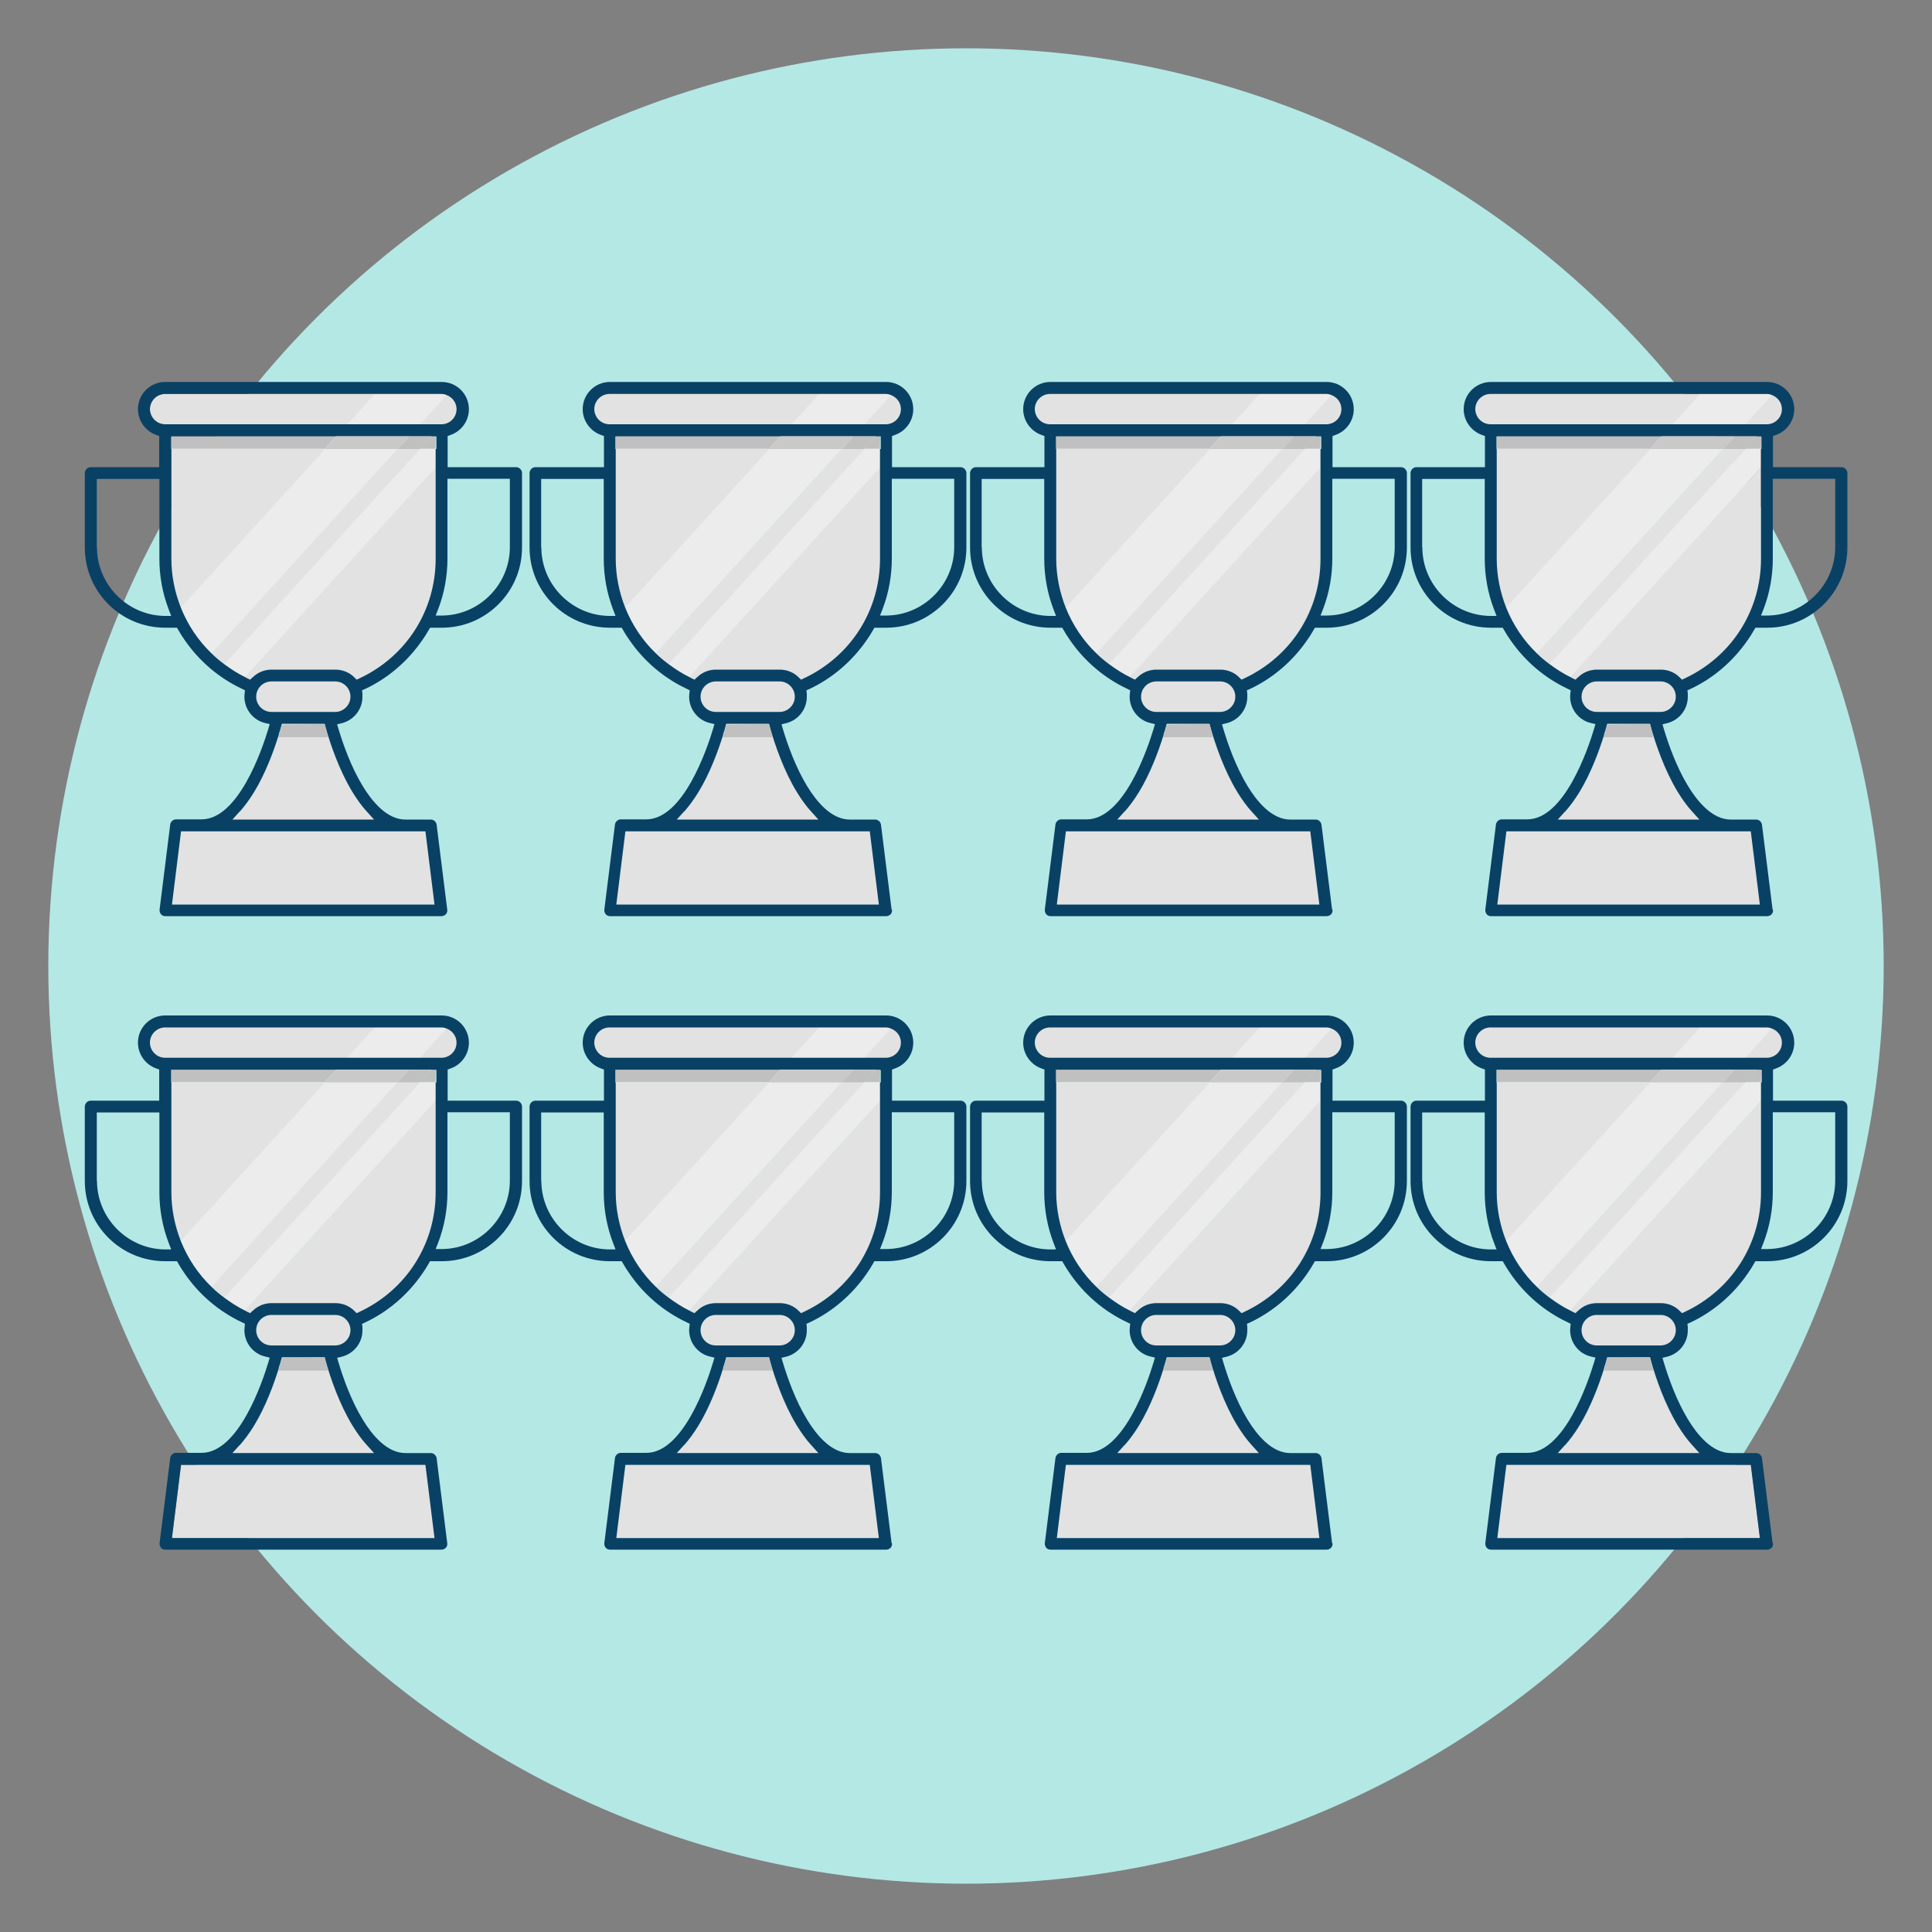<?xml version="1.0" encoding="UTF-8"?>
<svg preserveAspectRatio="xMidYMid slice" xmlns="http://www.w3.org/2000/svg" id="a" width="64px" height="64px" viewBox="0 0 100 100">
  <rect x="0" y="0" width="100" height="100" fill="#808080" stroke="none"/>
  <circle cx="50" cy="50" r="47.5" fill="#b3e8e5"></circle>
  <g>
    <g>
      <g>
        <path d="M23.49,21.98l.49-.69-.32-.9H8.55c-.44,0-.79,.36-.79,.79s.36,.79,.79,.79h14.94Z" fill="#e2e2e2"></path>
        <path d="M16.8,37.47h-2.21l-.05,.18c-.03,.11-.07,.23-.1,.35l.15-.49,2.21-.03Z" fill="#e2e2e2"></path>
        <path d="M17.35,36.86c.44,0,.79-.36,.79-.79s-.36-.79-.79-.79h-3.3c-.44,0-.79,.36-.79,.79s.36,.79,.79,.79h3.3Z" fill="#e2e2e2"></path>
        <path d="M8.86,23.24v5.68c0,.89,.18,1.74,.49,2.53l7.47-8.21h-7.96Z" fill="#e2e2e2"></path>
        <path d="M17.35,34.66c.37,0,.72,.14,.98,.4l.12,.12,.15-.07c2.43-1.14,3.94-3.51,3.94-6.19v-4.71l-9.86,10.84s.07,.04,.11,.06l.15,.07,.12-.12c.26-.26,.61-.4,.98-.4h3.3Z" fill="#e2e2e2"></path>
        <polygon points="9.37 43.04 8.9 46.83 22.5 46.83 22.03 43.04 9.37 43.04" fill="#e2e2e2"></polygon>
        <path d="M18.99,42.02c-.26-.28-.51-.62-.75-1.02-.68-1.12-1.13-2.44-1.39-3.35l-.05-.18,.17,.68h-2.59l.04-.12c-.27,.88-.69,2-1.28,2.97-.24,.39-.49,.73-.74,1.01l-.37,.41h7.33l-.37-.41Z" fill="#e2e2e2"></path>
        <path d="M20.58,23.24l-9.63,10.59c.2,.2,.42,.38,.65,.55l10.13-11.14h-1.15Z" fill="#e2e2e2"></path>
        <path d="M21.73,21.98l1.39-1.53c-.09-.03-.18-.06-.28-.06h-3.44l-1.44,1.59h3.77Z" fill="#e2e2e2"></path>
        <path d="M21.73,21.98l1.39-1.53c-.09-.03-.18-.06-.28-.06h-3.44l-1.44,1.59h3.77Z" fill="#fff" opacity=".33"></path>
        <path d="M16.82,23.24l-7.47,8.21c.36,.9,.9,1.71,1.6,2.38l9.63-10.59h-3.77Z" fill="#e2e2e2"></path>
        <path d="M16.82,23.24l-7.47,8.21c.36,.9,.9,1.71,1.6,2.38l9.63-10.59h-3.77Z" fill="#fff" opacity=".33"></path>
        <path d="M22.54,23.24h-.81l-10.13,11.14c.34,.25,.69,.48,1.08,.67l9.86-10.84v-.97Z" fill="#e2e2e2"></path>
        <path d="M22.54,23.24h-.81l-10.13,11.14c.34,.25,.69,.48,1.08,.67l9.86-10.84v-.97Z" fill="#fff" opacity=".33"></path>
        <path d="M23.15,47.09l-.55-4.4c-.02-.15-.15-.27-.3-.27h-1.32c-.96,0-1.73-.95-2.21-1.74-.6-.99-1.01-2.15-1.25-2.95l-.07-.24,.25-.06c.62-.16,1.06-.72,1.06-1.36,0-.06,0-.11,0-.17l-.02-.17,.16-.07c1.19-.56,2.21-1.44,2.96-2.53,.12-.17,.23-.34,.33-.52l.07-.12h.61c2.29,0,4.15-1.86,4.15-4.15v-3.85c0-.17-.14-.31-.31-.31h-3.54v-1.61l.16-.06c.56-.2,.94-.73,.94-1.33,0-.78-.63-1.41-1.41-1.41H8.55c-.78,0-1.41,.63-1.41,1.41,0,.59,.38,1.13,.94,1.33l.16,.06v1.61h-3.54c-.17,0-.31,.14-.31,.31v3.85c0,2.29,1.86,4.15,4.16,4.15h.61l.07,.12c.1,.18,.21,.35,.33,.52,.75,1.09,1.77,1.96,2.96,2.52l.16,.08-.02,.17c0,.05-.01,.11-.01,.16,0,.64,.44,1.21,1.06,1.36l.25,.06-.07,.24c-.33,1.1-1.56,4.69-3.46,4.69h-1.32c-.15,0-.28,.12-.3,.27l-.55,4.4c-.01,.09,.02,.17,.07,.24,.06,.07,.14,.1,.23,.1h14.29c.09,0,.17-.04,.23-.1,.06-.07,.08-.15,.07-.24Zm3.24-22.31v3.54c0,1.92-1.56,3.51-3.48,3.54h-.36s.13-.33,.13-.33c.32-.84,.48-1.72,.48-2.62v-4.13h3.24Zm-18.63-3.6c0-.44,.36-.79,.79-.79h14.29c.1,0,.19,.02,.28,.06,.29,.11,.5,.38,.51,.7,0,.01,0,.02,0,.03,0,.42-.33,.76-.75,.78-.02,0-.03,0-.04,0H8.55c-.44,0-.79-.36-.79-.79Zm-2.75,7.15v-3.54h3.24v4.13c0,.9,.16,1.78,.48,2.62l.13,.34h-.36c-1.92-.04-3.48-1.63-3.48-3.55Zm8.06,6.73l-.12,.12-.15-.07s-.07-.04-.11-.06c-.39-.19-.74-.42-1.08-.67-.23-.17-.45-.35-.65-.55-.7-.67-1.24-1.48-1.6-2.38-.31-.79-.49-1.64-.49-2.53v-5.68h0v-.65h13.72v.65h-.04v5.68c0,2.67-1.51,5.05-3.94,6.19l-.15,.07-.12-.12c-.26-.26-.61-.4-.98-.4h-3.3c-.37,0-.72,.14-.98,.4Zm.19,1c0-.44,.36-.79,.79-.79h3.3c.44,0,.79,.36,.79,.79s-.36,.79-.79,.79h-3.3c-.44,0-.79-.36-.79-.79Zm-.85,5.95c.25-.28,.5-.62,.74-1.01,.59-.97,1.01-2.1,1.28-2.97v-.04c.05-.12,.08-.24,.11-.35l.05-.18h2.21l.05,.18c.26,.91,.71,2.23,1.39,3.35,.24,.39,.49,.74,.75,1.02l.37,.41h-7.33l.37-.41Zm-3.51,4.81l.47-3.79h12.65l.47,3.79H8.9Z" fill="#094165"></path>
        <rect x="8.86" y="22.59" width="13.7" height=".65" fill="#e2e2e2"></rect>
        <polygon points="17.41 22.57 8.86 22.57 8.86 23.22 16.82 23.22 17.41 22.57" opacity=".15"></polygon>
        <polygon points="22.56 22.57 22.34 22.57 21.73 23.22 22.54 23.22 22.56 22.57" opacity=".15"></polygon>
        <polygon points="21.73 23.24 22.32 22.59 21.17 22.59 20.58 23.24 21.73 23.24" fill="#e2e2e2"></polygon>
        <polygon points="21.73 23.24 22.32 22.59 21.17 22.59 20.58 23.24 21.73 23.24" opacity=".15"></polygon>
        <polygon points="20.58 23.24 21.17 22.59 17.41 22.59 16.82 23.24 20.58 23.24" fill="#e2e2e2"></polygon>
        <polygon points="20.58 23.24 21.17 22.59 17.41 22.59 16.82 23.24 20.58 23.24" fill="#fff" opacity=".33"></polygon>
        <polygon points="20.58 23.24 21.17 22.59 17.41 22.59 16.82 23.24 20.58 23.24" opacity=".15"></polygon>
        <rect x="8.85" y="22.59" width="0" height=".65" fill="#094165"></rect>
        <rect x="8.85" y="22.59" width="0" height=".65" opacity=".15"></rect>
        <path d="M16.98,38.16l-.17-.68-2.21,.03-.15,.49s0,.02-.01,.04l-.04,.12h2.59Z" fill="#e2e2e2"></path>
        <path d="M16.98,38.16l-.17-.68-2.21,.03-.15,.49s0,.02-.01,.04l-.04,.12h2.59Z" opacity=".15"></path>
        <path d="M14.43,38.03s0-.02,.01-.04v.04Z" fill="#094165"></path>
        <path d="M14.43,38.03s0-.02,.01-.04v.04Z" opacity=".15"></path>
      </g>
      <g>
        <path d="M23.49,54.76l.49-.69-.32-.9H8.55c-.44,0-.79,.36-.79,.79s.36,.79,.79,.79h14.94Z" fill="#e2e2e2"></path>
        <path d="M16.8,70.26h-2.21l-.05,.18c-.03,.11-.07,.23-.1,.35l.15-.49,2.21-.03Z" fill="#e2e2e2"></path>
        <path d="M17.35,69.65c.44,0,.79-.36,.79-.79s-.36-.79-.79-.79h-3.3c-.44,0-.79,.36-.79,.79s.36,.79,.79,.79h3.3Z" fill="#e2e2e2"></path>
        <path d="M8.86,56.02v5.68c0,.89,.18,1.74,.49,2.53l7.47-8.21h-7.96Z" fill="#e2e2e2"></path>
        <path d="M17.35,67.45c.37,0,.72,.14,.98,.4l.12,.12,.15-.07c2.43-1.14,3.94-3.51,3.94-6.19v-4.71l-9.86,10.84s.07,.04,.11,.06l.15,.07,.12-.12c.26-.26,.61-.4,.98-.4h3.3Z" fill="#e2e2e2"></path>
        <polygon points="9.37 75.82 8.9 79.61 22.5 79.61 22.03 75.82 9.37 75.82" fill="#e2e2e2"></polygon>
        <path d="M18.99,74.8c-.26-.28-.51-.62-.75-1.02-.68-1.12-1.13-2.44-1.39-3.35l-.05-.18,.17,.68h-2.59l.04-.12c-.27,.88-.69,2-1.28,2.97-.24,.39-.49,.73-.74,1.01l-.37,.41h7.33l-.37-.41Z" fill="#e2e2e2"></path>
        <path d="M20.58,56.02l-9.63,10.59c.2,.2,.42,.38,.65,.55l10.13-11.14h-1.15Z" fill="#e2e2e2"></path>
        <path d="M21.73,54.76l1.39-1.53c-.09-.03-.18-.06-.28-.06h-3.44l-1.44,1.59h3.77Z" fill="#e2e2e2"></path>
        <path d="M21.73,54.76l1.39-1.53c-.09-.03-.18-.06-.28-.06h-3.44l-1.44,1.59h3.77Z" fill="#fff" opacity=".33"></path>
        <path d="M16.82,56.02l-7.47,8.21c.36,.9,.9,1.71,1.6,2.38l9.63-10.59h-3.77Z" fill="#e2e2e2"></path>
        <path d="M16.82,56.02l-7.47,8.21c.36,.9,.9,1.71,1.6,2.38l9.63-10.59h-3.77Z" fill="#fff" opacity=".33"></path>
        <path d="M22.54,56.02h-.81l-10.13,11.14c.34,.25,.69,.48,1.08,.67l9.86-10.84v-.97Z" fill="#e2e2e2"></path>
        <path d="M22.54,56.02h-.81l-10.13,11.14c.34,.25,.69,.48,1.08,.67l9.86-10.84v-.97Z" fill="#fff" opacity=".33"></path>
        <path d="M23.15,79.88l-.55-4.4c-.02-.15-.15-.27-.3-.27h-1.32c-.96,0-1.73-.95-2.21-1.74-.6-.99-1.01-2.15-1.25-2.95l-.07-.24,.25-.06c.62-.16,1.06-.72,1.06-1.36,0-.06,0-.11,0-.17l-.02-.17,.16-.07c1.19-.56,2.21-1.44,2.96-2.53,.12-.17,.23-.34,.33-.52l.07-.12h.61c2.29,0,4.15-1.86,4.15-4.15v-3.85c0-.17-.14-.31-.31-.31h-3.54v-1.61l.16-.06c.56-.2,.94-.73,.94-1.33,0-.78-.63-1.41-1.41-1.41H8.55c-.78,0-1.41,.63-1.41,1.41,0,.59,.38,1.13,.94,1.33l.16,.06v1.61h-3.54c-.17,0-.31,.14-.31,.31v3.85c0,2.29,1.86,4.15,4.16,4.15h.61l.07,.12c.1,.18,.21,.35,.33,.52,.75,1.09,1.77,1.96,2.96,2.52l.16,.08-.02,.17c0,.05-.01,.11-.01,.16,0,.64,.44,1.21,1.06,1.36l.25,.06-.07,.24c-.33,1.1-1.56,4.69-3.46,4.69h-1.32c-.15,0-.28,.12-.3,.27l-.55,4.4c-.01,.09,.02,.17,.07,.24,.06,.07,.14,.1,.23,.1h14.29c.09,0,.17-.04,.23-.1,.06-.07,.08-.15,.07-.24Zm3.24-22.31v3.54c0,1.92-1.56,3.51-3.48,3.54h-.36s.13-.33,.13-.33c.32-.84,.48-1.72,.48-2.62v-4.13h3.24Zm-18.63-3.6c0-.44,.36-.79,.79-.79h14.29c.1,0,.19,.02,.28,.06,.29,.11,.5,.38,.51,.7,0,.01,0,.02,0,.03,0,.42-.33,.76-.75,.78-.02,0-.03,0-.04,0H8.55c-.44,0-.79-.36-.79-.79Zm-2.75,7.15v-3.54h3.24v4.13c0,.9,.16,1.78,.48,2.62l.13,.34h-.36c-1.92-.04-3.48-1.63-3.48-3.55Zm8.06,6.73l-.12,.12-.15-.07s-.07-.04-.11-.06c-.39-.19-.74-.42-1.08-.67-.23-.17-.45-.35-.65-.55-.7-.67-1.24-1.48-1.6-2.38-.31-.79-.49-1.64-.49-2.53v-5.68h0v-.65h13.72v.65h-.04v5.68c0,2.67-1.51,5.05-3.94,6.19l-.15,.07-.12-.12c-.26-.26-.61-.4-.98-.4h-3.3c-.37,0-.72,.14-.98,.4Zm.19,1c0-.44,.36-.79,.79-.79h3.3c.44,0,.79,.36,.79,.79s-.36,.79-.79,.79h-3.3c-.44,0-.79-.36-.79-.79Zm-.85,5.95c.25-.28,.5-.62,.74-1.01,.59-.97,1.01-2.1,1.28-2.97v-.04c.05-.12,.08-.24,.11-.35l.05-.18h2.21l.05,.18c.26,.91,.71,2.23,1.39,3.35,.24,.39,.49,.74,.75,1.02l.37,.41h-7.33l.37-.41Zm-3.51,4.81l.47-3.79h12.65l.47,3.79H8.9Z" fill="#094165"></path>
        <rect x="8.86" y="55.37" width="13.7" height=".65" fill="#e2e2e2"></rect>
        <polygon points="17.41 55.35 8.86 55.35 8.86 56 16.82 56 17.41 55.35" opacity=".15"></polygon>
        <polygon points="22.56 55.35 22.34 55.35 21.73 56 22.54 56 22.56 55.35" opacity=".15"></polygon>
        <polygon points="21.73 56.02 22.32 55.37 21.17 55.37 20.58 56.02 21.73 56.02" fill="#e2e2e2"></polygon>
        <polygon points="21.73 56.02 22.32 55.37 21.17 55.37 20.58 56.02 21.73 56.02" opacity=".15"></polygon>
        <polygon points="20.58 56.02 21.17 55.37 17.41 55.37 16.82 56.02 20.58 56.02" fill="#e2e2e2"></polygon>
        <polygon points="20.58 56.02 21.17 55.37 17.41 55.37 16.82 56.02 20.58 56.02" fill="#fff" opacity=".33"></polygon>
        <polygon points="20.58 56.02 21.17 55.37 17.41 55.37 16.82 56.02 20.58 56.02" opacity=".15"></polygon>
        <rect x="8.85" y="55.37" width="0" height=".65" fill="#094165"></rect>
        <rect x="8.85" y="55.37" width="0" height=".65" opacity=".15"></rect>
        <path d="M16.98,70.94l-.17-.68-2.21,.03-.15,.49s0,.02-.01,.04l-.04,.12h2.59Z" fill="#e2e2e2"></path>
        <path d="M16.98,70.94l-.17-.68-2.21,.03-.15,.49s0,.02-.01,.04l-.04,.12h2.59Z" opacity=".15"></path>
        <path d="M14.43,70.82s0-.02,.01-.04v.04Z" fill="#094165"></path>
        <path d="M14.43,70.82s0-.02,.01-.04v.04Z" opacity=".15"></path>
      </g>
    </g>
    <g>
      <g>
        <path d="M46.48,21.98l.49-.69-.32-.9h-15.11c-.44,0-.79,.36-.79,.79s.36,.79,.79,.79h14.94Z" fill="#e2e2e2"></path>
        <path d="M39.8,37.47h-2.21l-.05,.18c-.03,.11-.07,.23-.1,.35l.15-.49,2.21-.03Z" fill="#e2e2e2"></path>
        <path d="M40.35,36.86c.44,0,.79-.36,.79-.79s-.36-.79-.79-.79h-3.3c-.44,0-.79,.36-.79,.79s.36,.79,.79,.79h3.3Z" fill="#e2e2e2"></path>
        <path d="M31.85,23.24v5.68c0,.89,.18,1.74,.49,2.53l7.47-8.21h-7.96Z" fill="#e2e2e2"></path>
        <path d="M40.35,34.66c.37,0,.72,.14,.98,.4l.12,.12,.15-.07c2.43-1.14,3.94-3.51,3.94-6.19v-4.71l-9.86,10.84s.07,.04,.11,.06l.15,.07,.12-.12c.26-.26,.61-.4,.98-.4h3.3Z" fill="#e2e2e2"></path>
        <polygon points="32.37 43.04 31.89 46.83 45.5 46.83 45.02 43.04 32.37 43.04" fill="#e2e2e2"></polygon>
        <path d="M41.99,42.02c-.26-.28-.51-.62-.75-1.02-.68-1.12-1.13-2.44-1.39-3.35l-.05-.18,.17,.68h-2.59l.04-.12c-.27,.88-.69,2-1.28,2.97-.24,.39-.49,.73-.74,1.01l-.37,.41h7.33l-.37-.41Z" fill="#e2e2e2"></path>
        <path d="M43.58,23.24l-9.63,10.59c.2,.2,.42,.38,.65,.55l10.13-11.14h-1.15Z" fill="#e2e2e2"></path>
        <path d="M44.73,21.98l1.39-1.53c-.09-.03-.18-.06-.28-.06h-3.44l-1.44,1.59h3.77Z" fill="#e2e2e2"></path>
        <path d="M44.73,21.98l1.39-1.53c-.09-.03-.18-.06-.28-.06h-3.44l-1.44,1.59h3.77Z" fill="#fff" opacity=".33"></path>
        <path d="M39.81,23.24l-7.47,8.21c.36,.9,.9,1.71,1.6,2.38l9.63-10.59h-3.77Z" fill="#e2e2e2"></path>
        <path d="M39.81,23.24l-7.47,8.21c.36,.9,.9,1.71,1.6,2.38l9.63-10.59h-3.77Z" fill="#fff" opacity=".33"></path>
        <path d="M45.54,23.24h-.81l-10.13,11.14c.34,.25,.69,.48,1.08,.67l9.86-10.84v-.97Z" fill="#e2e2e2"></path>
        <path d="M45.54,23.24h-.81l-10.13,11.14c.34,.25,.69,.48,1.08,.67l9.86-10.84v-.97Z" fill="#fff" opacity=".33"></path>
        <path d="M46.15,47.09l-.55-4.4c-.02-.15-.15-.27-.3-.27h-1.32c-.96,0-1.73-.95-2.21-1.74-.6-.99-1.01-2.15-1.25-2.95l-.07-.24,.25-.06c.62-.16,1.06-.72,1.06-1.36,0-.06,0-.11,0-.17l-.02-.17,.16-.07c1.19-.56,2.21-1.44,2.96-2.53,.12-.17,.23-.34,.33-.52l.07-.12h.61c2.29,0,4.15-1.86,4.15-4.15v-3.85c0-.17-.14-.31-.31-.31h-3.54v-1.61l.16-.06c.56-.2,.94-.73,.94-1.33,0-.78-.63-1.41-1.41-1.41h-14.29c-.78,0-1.41,.63-1.41,1.41,0,.59,.38,1.13,.94,1.33l.16,.06v1.61h-3.54c-.17,0-.31,.14-.31,.31v3.85c0,2.29,1.86,4.15,4.16,4.15h.61l.07,.12c.1,.18,.21,.35,.33,.52,.75,1.09,1.77,1.96,2.96,2.52l.16,.08-.02,.17c0,.05-.01,.11-.01,.16,0,.64,.44,1.21,1.06,1.36l.25,.06-.07,.24c-.33,1.1-1.56,4.69-3.46,4.69h-1.32c-.15,0-.28,.12-.3,.27l-.55,4.4c-.01,.09,.02,.17,.07,.24,.06,.07,.14,.1,.23,.1h14.29c.09,0,.17-.04,.23-.1,.06-.07,.08-.15,.07-.24Zm3.24-22.31v3.54c0,1.92-1.56,3.51-3.48,3.54h-.36s.13-.33,.13-.33c.32-.84,.48-1.72,.48-2.62v-4.13h3.24Zm-18.63-3.6c0-.44,.36-.79,.79-.79h14.29c.1,0,.19,.02,.28,.06,.29,.11,.5,.38,.51,.7,0,.01,0,.02,0,.03,0,.42-.33,.76-.75,.78-.02,0-.03,0-.04,0h-14.29c-.44,0-.79-.36-.79-.79Zm-2.75,7.15v-3.54h3.24v4.13c0,.9,.16,1.78,.48,2.62l.13,.34h-.36c-1.92-.04-3.48-1.63-3.48-3.55Zm8.06,6.73l-.12,.12-.15-.07s-.07-.04-.11-.06c-.39-.19-.74-.42-1.08-.67-.23-.17-.45-.35-.65-.55-.7-.67-1.24-1.48-1.6-2.38-.31-.79-.49-1.64-.49-2.53v-5.68h0v-.65h13.72v.65h-.04v5.68c0,2.67-1.51,5.05-3.94,6.19l-.15,.07-.12-.12c-.26-.26-.61-.4-.98-.4h-3.3c-.37,0-.72,.14-.98,.4Zm.19,1c0-.44,.36-.79,.79-.79h3.3c.44,0,.79,.36,.79,.79s-.36,.79-.79,.79h-3.3c-.44,0-.79-.36-.79-.79Zm-.85,5.95c.25-.28,.5-.62,.74-1.01,.59-.97,1.01-2.1,1.28-2.97v-.04c.05-.12,.08-.24,.11-.35l.05-.18h2.21l.05,.18c.26,.91,.71,2.23,1.39,3.35,.24,.39,.49,.74,.75,1.02l.37,.41h-7.33l.37-.41Zm-3.51,4.81l.47-3.79h12.65l.47,3.79h-13.6Z" fill="#094165"></path>
        <rect x="31.85" y="22.59" width="13.7" height=".65" fill="#e2e2e2"></rect>
        <polygon points="40.41 22.57 31.85 22.57 31.85 23.22 39.81 23.22 40.41 22.57" opacity=".15"></polygon>
        <polygon points="45.56 22.57 45.34 22.57 44.73 23.22 45.54 23.22 45.56 22.57" opacity=".15"></polygon>
        <polygon points="44.73 23.24 45.32 22.59 44.17 22.59 43.58 23.24 44.73 23.24" fill="#e2e2e2"></polygon>
        <polygon points="44.73 23.24 45.32 22.59 44.17 22.59 43.58 23.24 44.73 23.24" opacity=".15"></polygon>
        <polygon points="43.58 23.24 44.17 22.59 40.41 22.59 39.81 23.24 43.58 23.24" fill="#e2e2e2"></polygon>
        <polygon points="43.58 23.24 44.17 22.59 40.41 22.59 39.81 23.24 43.58 23.24" fill="#fff" opacity=".33"></polygon>
        <polygon points="43.58 23.24 44.17 22.59 40.41 22.59 39.81 23.24 43.58 23.24" opacity=".15"></polygon>
        <rect x="31.85" y="22.59" width="0" height=".65" fill="#094165"></rect>
        <rect x="31.85" y="22.59" width="0" height=".65" opacity=".15"></rect>
        <path d="M39.98,38.16l-.17-.68-2.21,.03-.15,.49s0,.02-.01,.04l-.04,.12h2.59Z" fill="#e2e2e2"></path>
        <path d="M39.98,38.16l-.17-.68-2.21,.03-.15,.49s0,.02-.01,.04l-.04,.12h2.59Z" opacity=".15"></path>
        <path d="M37.43,38.03s0-.02,.01-.04v.04Z" fill="#094165"></path>
        <path d="M37.43,38.03s0-.02,.01-.04v.04Z" opacity=".15"></path>
      </g>
      <g>
        <path d="M46.48,54.76l.49-.69-.32-.9h-15.11c-.44,0-.79,.36-.79,.79s.36,.79,.79,.79h14.94Z" fill="#e2e2e2"></path>
        <path d="M39.8,70.26h-2.21l-.05,.18c-.03,.11-.07,.23-.1,.35l.15-.49,2.21-.03Z" fill="#e2e2e2"></path>
        <path d="M40.35,69.65c.44,0,.79-.36,.79-.79s-.36-.79-.79-.79h-3.3c-.44,0-.79,.36-.79,.79s.36,.79,.79,.79h3.3Z" fill="#e2e2e2"></path>
        <path d="M31.85,56.02v5.68c0,.89,.18,1.74,.49,2.53l7.47-8.21h-7.96Z" fill="#e2e2e2"></path>
        <path d="M40.35,67.45c.37,0,.72,.14,.98,.4l.12,.12,.15-.07c2.43-1.14,3.94-3.51,3.94-6.19v-4.71l-9.86,10.84s.07,.04,.11,.06l.15,.07,.12-.12c.26-.26,.61-.4,.98-.4h3.3Z" fill="#e2e2e2"></path>
        <polygon points="32.37 75.82 31.89 79.61 45.5 79.61 45.02 75.82 32.37 75.82" fill="#e2e2e2"></polygon>
        <path d="M41.99,74.8c-.26-.28-.51-.62-.75-1.02-.68-1.12-1.13-2.44-1.39-3.35l-.05-.18,.17,.68h-2.59l.04-.12c-.27,.88-.69,2-1.28,2.97-.24,.39-.49,.73-.74,1.01l-.37,.41h7.33l-.37-.41Z" fill="#e2e2e2"></path>
        <path d="M43.58,56.02l-9.63,10.59c.2,.2,.42,.38,.65,.55l10.13-11.14h-1.15Z" fill="#e2e2e2"></path>
        <path d="M44.73,54.76l1.39-1.53c-.09-.03-.18-.06-.28-.06h-3.44l-1.44,1.59h3.77Z" fill="#e2e2e2"></path>
        <path d="M44.73,54.76l1.39-1.53c-.09-.03-.18-.06-.28-.06h-3.44l-1.44,1.59h3.77Z" fill="#fff" opacity=".33"></path>
        <path d="M39.81,56.02l-7.47,8.21c.36,.9,.9,1.71,1.6,2.38l9.63-10.59h-3.77Z" fill="#e2e2e2"></path>
        <path d="M39.81,56.02l-7.47,8.21c.36,.9,.9,1.71,1.6,2.38l9.63-10.59h-3.77Z" fill="#fff" opacity=".33"></path>
        <path d="M45.54,56.02h-.81l-10.13,11.14c.34,.25,.69,.48,1.08,.67l9.86-10.84v-.97Z" fill="#e2e2e2"></path>
        <path d="M45.54,56.02h-.81l-10.13,11.14c.34,.25,.69,.48,1.08,.67l9.86-10.84v-.97Z" fill="#fff" opacity=".33"></path>
        <path d="M46.15,79.88l-.55-4.4c-.02-.15-.15-.27-.3-.27h-1.32c-.96,0-1.73-.95-2.21-1.74-.6-.99-1.01-2.15-1.25-2.95l-.07-.24,.25-.06c.62-.16,1.06-.72,1.06-1.36,0-.06,0-.11,0-.17l-.02-.17,.16-.07c1.19-.56,2.21-1.44,2.96-2.53,.12-.17,.23-.34,.33-.52l.07-.12h.61c2.29,0,4.15-1.86,4.15-4.15v-3.85c0-.17-.14-.31-.31-.31h-3.54v-1.61l.16-.06c.56-.2,.94-.73,.94-1.33,0-.78-.63-1.41-1.41-1.41h-14.29c-.78,0-1.41,.63-1.41,1.41,0,.59,.38,1.13,.94,1.33l.16,.06v1.61h-3.54c-.17,0-.31,.14-.31,.31v3.85c0,2.29,1.86,4.15,4.16,4.15h.61l.07,.12c.1,.18,.21,.35,.33,.52,.75,1.09,1.77,1.96,2.96,2.52l.16,.08-.02,.17c0,.05-.01,.11-.01,.16,0,.64,.44,1.21,1.06,1.36l.25,.06-.07,.24c-.33,1.1-1.56,4.69-3.46,4.69h-1.32c-.15,0-.28,.12-.3,.27l-.55,4.4c-.01,.09,.02,.17,.07,.24,.06,.07,.14,.1,.23,.1h14.29c.09,0,.17-.04,.23-.1,.06-.07,.08-.15,.07-.24Zm3.24-22.31v3.54c0,1.92-1.56,3.51-3.48,3.54h-.36s.13-.33,.13-.33c.32-.84,.48-1.72,.48-2.62v-4.13h3.24Zm-18.63-3.6c0-.44,.36-.79,.79-.79h14.29c.1,0,.19,.02,.28,.06,.29,.11,.5,.38,.51,.7,0,.01,0,.02,0,.03,0,.42-.33,.76-.75,.78-.02,0-.03,0-.04,0h-14.29c-.44,0-.79-.36-.79-.79Zm-2.75,7.15v-3.54h3.24v4.13c0,.9,.16,1.78,.48,2.62l.13,.34h-.36c-1.92-.04-3.48-1.63-3.48-3.55Zm8.06,6.73l-.12,.12-.15-.07s-.07-.04-.11-.06c-.39-.19-.74-.42-1.08-.67-.23-.17-.45-.35-.65-.55-.7-.67-1.24-1.48-1.6-2.38-.31-.79-.49-1.64-.49-2.53v-5.68h0v-.65h13.72v.65h-.04v5.68c0,2.67-1.51,5.05-3.94,6.19l-.15,.07-.12-.12c-.26-.26-.61-.4-.98-.4h-3.3c-.37,0-.72,.14-.98,.4Zm.19,1c0-.44,.36-.79,.79-.79h3.3c.44,0,.79,.36,.79,.79s-.36,.79-.79,.79h-3.3c-.44,0-.79-.36-.79-.79Zm-.85,5.95c.25-.28,.5-.62,.74-1.01,.59-.97,1.01-2.1,1.28-2.97v-.04c.05-.12,.08-.24,.11-.35l.05-.18h2.21l.05,.18c.26,.91,.71,2.23,1.39,3.35,.24,.39,.49,.74,.75,1.02l.37,.41h-7.33l.37-.41Zm-3.51,4.81l.47-3.79h12.65l.47,3.79h-13.6Z" fill="#094165"></path>
        <rect x="31.85" y="55.37" width="13.7" height=".65" fill="#e2e2e2"></rect>
        <polygon points="40.41 55.35 31.85 55.35 31.85 56 39.81 56 40.41 55.35" opacity=".15"></polygon>
        <polygon points="45.56 55.35 45.34 55.35 44.73 56 45.54 56 45.56 55.35" opacity=".15"></polygon>
        <polygon points="44.73 56.02 45.32 55.37 44.17 55.37 43.58 56.02 44.73 56.02" fill="#e2e2e2"></polygon>
        <polygon points="44.73 56.02 45.32 55.37 44.17 55.37 43.58 56.02 44.73 56.02" opacity=".15"></polygon>
        <polygon points="43.58 56.02 44.17 55.37 40.41 55.37 39.81 56.02 43.58 56.02" fill="#e2e2e2"></polygon>
        <polygon points="43.58 56.02 44.17 55.37 40.41 55.37 39.81 56.02 43.58 56.02" fill="#fff" opacity=".33"></polygon>
        <polygon points="43.58 56.02 44.17 55.37 40.41 55.37 39.81 56.02 43.58 56.02" opacity=".15"></polygon>
        <rect x="31.85" y="55.37" width="0" height=".65" fill="#094165"></rect>
        <rect x="31.85" y="55.37" width="0" height=".65" opacity=".15"></rect>
        <path d="M39.98,70.94l-.17-.68-2.21,.03-.15,.49s0,.02-.01,.04l-.04,.12h2.59Z" fill="#e2e2e2"></path>
        <path d="M39.98,70.94l-.17-.68-2.21,.03-.15,.49s0,.02-.01,.04l-.04,.12h2.59Z" opacity=".15"></path>
        <path d="M37.43,70.82s0-.02,.01-.04v.04Z" fill="#094165"></path>
        <path d="M37.43,70.82s0-.02,.01-.04v.04Z" opacity=".15"></path>
      </g>
    </g>
    <g>
      <g>
        <path d="M69.29,21.98l.49-.69-.32-.9h-15.11c-.44,0-.79,.36-.79,.79s.36,.79,.79,.79h14.94Z" fill="#e2e2e2"></path>
        <path d="M62.6,37.47h-2.21l-.05,.18c-.03,.11-.07,.23-.1,.35l.15-.49,2.21-.03Z" fill="#e2e2e2"></path>
        <path d="M63.15,36.86c.44,0,.79-.36,.79-.79s-.36-.79-.79-.79h-3.3c-.44,0-.79,.36-.79,.79s.36,.79,.79,.79h3.3Z" fill="#e2e2e2"></path>
        <path d="M54.66,23.24v5.68c0,.89,.18,1.74,.49,2.53l7.47-8.21h-7.96Z" fill="#e2e2e2"></path>
        <path d="M63.15,34.66c.37,0,.72,.14,.98,.4l.12,.12,.15-.07c2.43-1.14,3.94-3.51,3.94-6.19v-4.71l-9.86,10.84s.07,.04,.11,.06l.15,.07,.12-.12c.26-.26,.61-.4,.98-.4h3.3Z" fill="#e2e2e2"></path>
        <polygon points="55.17 43.04 54.7 46.83 68.3 46.83 67.83 43.04 55.17 43.04" fill="#e2e2e2"></polygon>
        <path d="M64.79,42.02c-.26-.28-.51-.62-.75-1.02-.68-1.12-1.13-2.44-1.39-3.35l-.05-.18,.17,.68h-2.59l.04-.12c-.27,.88-.69,2-1.28,2.97-.24,.39-.49,.73-.74,1.01l-.37,.41h7.33l-.37-.41Z" fill="#e2e2e2"></path>
        <path d="M66.38,23.24l-9.63,10.59c.2,.2,.42,.38,.65,.55l10.13-11.14h-1.15Z" fill="#e2e2e2"></path>
        <path d="M67.53,21.98l1.39-1.53c-.09-.03-.18-.06-.28-.06h-3.44l-1.44,1.59h3.77Z" fill="#e2e2e2"></path>
        <path d="M67.53,21.98l1.39-1.53c-.09-.03-.18-.06-.28-.06h-3.44l-1.44,1.59h3.77Z" fill="#fff" opacity=".33"></path>
        <path d="M62.62,23.24l-7.47,8.21c.36,.9,.9,1.71,1.6,2.38l9.63-10.59h-3.77Z" fill="#e2e2e2"></path>
        <path d="M62.62,23.24l-7.47,8.21c.36,.9,.9,1.71,1.6,2.38l9.63-10.59h-3.77Z" fill="#fff" opacity=".33"></path>
        <path d="M68.34,23.24h-.81l-10.13,11.14c.34,.25,.69,.48,1.08,.67l9.86-10.84v-.97Z" fill="#e2e2e2"></path>
        <path d="M68.34,23.24h-.81l-10.13,11.14c.34,.25,.69,.48,1.08,.67l9.86-10.84v-.97Z" fill="#fff" opacity=".33"></path>
        <path d="M68.95,47.09l-.55-4.4c-.02-.15-.15-.27-.3-.27h-1.32c-.96,0-1.73-.95-2.21-1.74-.6-.99-1.01-2.15-1.25-2.95l-.07-.24,.25-.06c.62-.16,1.06-.72,1.06-1.36,0-.06,0-.11,0-.17l-.02-.17,.16-.07c1.19-.56,2.21-1.44,2.96-2.53,.12-.17,.23-.34,.33-.52l.07-.12h.61c2.29,0,4.15-1.86,4.15-4.15v-3.85c0-.17-.14-.31-.31-.31h-3.54v-1.61l.16-.06c.56-.2,.94-.73,.94-1.33,0-.78-.63-1.41-1.41-1.41h-14.29c-.78,0-1.41,.63-1.41,1.41,0,.59,.38,1.13,.94,1.33l.16,.06v1.61h-3.54c-.17,0-.31,.14-.31,.31v3.85c0,2.29,1.86,4.15,4.16,4.15h.61l.07,.12c.1,.18,.21,.35,.33,.52,.75,1.09,1.77,1.96,2.96,2.52l.16,.08-.02,.17c0,.05-.01,.11-.01,.16,0,.64,.44,1.21,1.06,1.36l.25,.06-.07,.24c-.33,1.1-1.56,4.69-3.46,4.69h-1.32c-.15,0-.28,.12-.3,.27l-.55,4.4c-.01,.09,.02,.17,.07,.24,.06,.07,.14,.1,.23,.1h14.29c.09,0,.17-.04,.23-.1,.06-.07,.08-.15,.07-.24Zm3.24-22.31v3.54c0,1.92-1.56,3.51-3.48,3.54h-.36s.13-.33,.13-.33c.32-.84,.48-1.72,.48-2.62v-4.13h3.24Zm-18.63-3.6c0-.44,.36-.79,.79-.79h14.29c.1,0,.19,.02,.28,.06,.29,.11,.5,.38,.51,.7,0,.01,0,.02,0,.03,0,.42-.33,.76-.75,.78-.02,0-.03,0-.04,0h-14.29c-.44,0-.79-.36-.79-.79Zm-2.75,7.15v-3.54h3.24v4.13c0,.9,.16,1.78,.48,2.62l.13,.34h-.36c-1.92-.04-3.48-1.63-3.48-3.55Zm8.06,6.73l-.12,.12-.15-.07s-.07-.04-.11-.06c-.39-.19-.74-.42-1.08-.67-.23-.17-.45-.35-.65-.55-.7-.67-1.24-1.48-1.6-2.38-.31-.79-.49-1.64-.49-2.53v-5.68h0v-.65h13.72v.65h-.04v5.68c0,2.67-1.51,5.05-3.94,6.19l-.15,.07-.12-.12c-.26-.26-.61-.4-.98-.4h-3.3c-.37,0-.72,.14-.98,.4Zm.19,1c0-.44,.36-.79,.79-.79h3.3c.44,0,.79,.36,.79,.79s-.36,.79-.79,.79h-3.3c-.44,0-.79-.36-.79-.79Zm-.85,5.95c.25-.28,.5-.62,.74-1.01,.59-.97,1.01-2.1,1.28-2.97v-.04c.05-.12,.08-.24,.11-.35l.05-.18h2.21l.05,.18c.26,.91,.71,2.23,1.39,3.35,.24,.39,.49,.74,.75,1.02l.37,.41h-7.33l.37-.41Zm-3.51,4.81l.47-3.79h12.65l.47,3.79h-13.6Z" fill="#094165"></path>
        <rect x="54.66" y="22.59" width="13.7" height=".65" fill="#e2e2e2"></rect>
        <polygon points="63.21 22.57 54.66 22.57 54.66 23.22 62.62 23.22 63.21 22.57" opacity=".15"></polygon>
        <polygon points="68.36 22.57 68.14 22.57 67.53 23.22 68.34 23.22 68.36 22.57" opacity=".15"></polygon>
        <polygon points="67.53 23.24 68.12 22.59 66.97 22.59 66.38 23.24 67.53 23.24" fill="#e2e2e2"></polygon>
        <polygon points="67.53 23.24 68.12 22.59 66.97 22.59 66.38 23.24 67.53 23.24" opacity=".15"></polygon>
        <polygon points="66.38 23.24 66.97 22.59 63.21 22.59 62.62 23.24 66.38 23.24" fill="#e2e2e2"></polygon>
        <polygon points="66.38 23.24 66.97 22.59 63.21 22.59 62.62 23.24 66.38 23.24" fill="#fff" opacity=".33"></polygon>
        <polygon points="66.38 23.24 66.97 22.59 63.21 22.59 62.62 23.24 66.38 23.24" opacity=".15"></polygon>
        <rect x="54.65" y="22.59" width="0" height=".65" fill="#094165"></rect>
        <rect x="54.65" y="22.59" width="0" height=".65" opacity=".15"></rect>
        <path d="M62.78,38.16l-.17-.68-2.21,.03-.15,.49s0,.02-.01,.04l-.04,.12h2.59Z" fill="#e2e2e2"></path>
        <path d="M62.78,38.16l-.17-.68-2.21,.03-.15,.49s0,.02-.01,.04l-.04,.12h2.59Z" opacity=".15"></path>
        <path d="M60.23,38.03s0-.02,.01-.04v.04Z" fill="#094165"></path>
        <path d="M60.23,38.03s0-.02,.01-.04v.04Z" opacity=".15"></path>
      </g>
      <g>
        <path d="M69.29,54.76l.49-.69-.32-.9h-15.11c-.44,0-.79,.36-.79,.79s.36,.79,.79,.79h14.94Z" fill="#e2e2e2"></path>
        <path d="M62.6,70.26h-2.21l-.05,.18c-.03,.11-.07,.23-.1,.35l.15-.49,2.21-.03Z" fill="#e2e2e2"></path>
        <path d="M63.15,69.65c.44,0,.79-.36,.79-.79s-.36-.79-.79-.79h-3.3c-.44,0-.79,.36-.79,.79s.36,.79,.79,.79h3.3Z" fill="#e2e2e2"></path>
        <path d="M54.66,56.02v5.68c0,.89,.18,1.74,.49,2.53l7.47-8.21h-7.96Z" fill="#e2e2e2"></path>
        <path d="M63.15,67.45c.37,0,.72,.14,.98,.4l.12,.12,.15-.07c2.43-1.14,3.94-3.51,3.94-6.19v-4.71l-9.86,10.84s.07,.04,.11,.06l.15,.07,.12-.12c.26-.26,.61-.4,.98-.4h3.3Z" fill="#e2e2e2"></path>
        <polygon points="55.17 75.82 54.7 79.61 68.3 79.61 67.83 75.82 55.17 75.82" fill="#e2e2e2"></polygon>
        <path d="M64.79,74.8c-.26-.28-.51-.62-.75-1.02-.68-1.12-1.13-2.44-1.39-3.35l-.05-.18,.17,.68h-2.59l.04-.12c-.27,.88-.69,2-1.28,2.97-.24,.39-.49,.73-.74,1.01l-.37,.41h7.33l-.37-.41Z" fill="#e2e2e2"></path>
        <path d="M66.38,56.02l-9.63,10.59c.2,.2,.42,.38,.65,.55l10.13-11.14h-1.15Z" fill="#e2e2e2"></path>
        <path d="M67.53,54.76l1.39-1.53c-.09-.03-.18-.06-.28-.06h-3.44l-1.44,1.59h3.77Z" fill="#e2e2e2"></path>
        <path d="M67.53,54.76l1.39-1.53c-.09-.03-.18-.06-.28-.06h-3.44l-1.44,1.59h3.77Z" fill="#fff" opacity=".33"></path>
        <path d="M62.62,56.02l-7.47,8.21c.36,.9,.9,1.71,1.6,2.38l9.63-10.59h-3.77Z" fill="#e2e2e2"></path>
        <path d="M62.62,56.02l-7.47,8.21c.36,.9,.9,1.71,1.6,2.38l9.63-10.59h-3.77Z" fill="#fff" opacity=".33"></path>
        <path d="M68.34,56.02h-.81l-10.13,11.14c.34,.25,.69,.48,1.08,.67l9.86-10.84v-.97Z" fill="#e2e2e2"></path>
        <path d="M68.34,56.02h-.81l-10.13,11.14c.34,.25,.69,.48,1.08,.67l9.86-10.84v-.97Z" fill="#fff" opacity=".33"></path>
        <path d="M68.95,79.88l-.55-4.4c-.02-.15-.15-.27-.3-.27h-1.32c-.96,0-1.73-.95-2.21-1.74-.6-.99-1.01-2.15-1.25-2.95l-.07-.24,.25-.06c.62-.16,1.06-.72,1.06-1.36,0-.06,0-.11,0-.17l-.02-.17,.16-.07c1.19-.56,2.21-1.44,2.96-2.53,.12-.17,.23-.34,.33-.52l.07-.12h.61c2.29,0,4.15-1.86,4.15-4.15v-3.85c0-.17-.14-.31-.31-.31h-3.54v-1.61l.16-.06c.56-.2,.94-.73,.94-1.33,0-.78-.63-1.41-1.41-1.41h-14.29c-.78,0-1.41,.63-1.41,1.41,0,.59,.38,1.13,.94,1.33l.16,.06v1.61h-3.54c-.17,0-.31,.14-.31,.31v3.85c0,2.29,1.86,4.15,4.16,4.15h.61l.07,.12c.1,.18,.21,.35,.33,.52,.75,1.09,1.77,1.96,2.96,2.52l.16,.08-.02,.17c0,.05-.01,.11-.01,.16,0,.64,.44,1.21,1.06,1.36l.25,.06-.07,.24c-.33,1.1-1.56,4.69-3.46,4.69h-1.32c-.15,0-.28,.12-.3,.27l-.55,4.4c-.01,.09,.02,.17,.07,.24,.06,.07,.14,.1,.23,.1h14.29c.09,0,.17-.04,.23-.1,.06-.07,.08-.15,.07-.24Zm3.24-22.31v3.54c0,1.92-1.56,3.51-3.48,3.54h-.36s.13-.33,.13-.33c.32-.84,.48-1.72,.48-2.62v-4.13h3.24Zm-18.63-3.6c0-.44,.36-.79,.79-.79h14.29c.1,0,.19,.02,.28,.06,.29,.11,.5,.38,.51,.7,0,.01,0,.02,0,.03,0,.42-.33,.76-.75,.78-.02,0-.03,0-.04,0h-14.29c-.44,0-.79-.36-.79-.79Zm-2.75,7.15v-3.54h3.24v4.13c0,.9,.16,1.78,.48,2.62l.13,.34h-.36c-1.92-.04-3.48-1.63-3.48-3.55Zm8.06,6.73l-.12,.12-.15-.07s-.07-.04-.11-.06c-.39-.19-.74-.42-1.08-.67-.23-.17-.45-.35-.65-.55-.7-.67-1.24-1.48-1.6-2.38-.31-.79-.49-1.64-.49-2.53v-5.68h0v-.65h13.72v.65h-.04v5.68c0,2.67-1.51,5.05-3.94,6.19l-.15,.07-.12-.12c-.26-.26-.61-.4-.98-.4h-3.3c-.37,0-.72,.14-.98,.4Zm.19,1c0-.44,.36-.79,.79-.79h3.3c.44,0,.79,.36,.79,.79s-.36,.79-.79,.79h-3.3c-.44,0-.79-.36-.79-.79Zm-.85,5.95c.25-.28,.5-.62,.74-1.01,.59-.97,1.01-2.1,1.28-2.97v-.04c.05-.12,.08-.24,.11-.35l.05-.18h2.21l.05,.18c.26,.91,.71,2.23,1.39,3.35,.24,.39,.49,.74,.75,1.02l.37,.41h-7.33l.37-.41Zm-3.51,4.81l.47-3.79h12.65l.47,3.79h-13.6Z" fill="#094165"></path>
        <rect x="54.66" y="55.37" width="13.7" height=".65" fill="#e2e2e2"></rect>
        <polygon points="63.21 55.35 54.66 55.35 54.66 56 62.62 56 63.21 55.35" opacity=".15"></polygon>
        <polygon points="68.36 55.35 68.14 55.35 67.53 56 68.34 56 68.36 55.35" opacity=".15"></polygon>
        <polygon points="67.53 56.02 68.12 55.37 66.97 55.37 66.38 56.02 67.53 56.02" fill="#e2e2e2"></polygon>
        <polygon points="67.53 56.02 68.12 55.37 66.97 55.37 66.38 56.02 67.53 56.02" opacity=".15"></polygon>
        <polygon points="66.38 56.02 66.97 55.37 63.21 55.37 62.62 56.02 66.38 56.02" fill="#e2e2e2"></polygon>
        <polygon points="66.38 56.02 66.97 55.37 63.21 55.37 62.62 56.02 66.38 56.02" fill="#fff" opacity=".33"></polygon>
        <polygon points="66.38 56.02 66.97 55.37 63.21 55.37 62.62 56.02 66.38 56.02" opacity=".15"></polygon>
        <rect x="54.65" y="55.37" width="0" height=".65" fill="#094165"></rect>
        <rect x="54.65" y="55.37" width="0" height=".65" opacity=".15"></rect>
        <path d="M62.78,70.94l-.17-.68-2.21,.03-.15,.49s0,.02-.01,.04l-.04,.12h2.59Z" fill="#e2e2e2"></path>
        <path d="M62.78,70.94l-.17-.68-2.21,.03-.15,.49s0,.02-.01,.04l-.04,.12h2.59Z" opacity=".15"></path>
        <path d="M60.23,70.82s0-.02,.01-.04v.04Z" fill="#094165"></path>
        <path d="M60.23,70.82s0-.02,.01-.04v.04Z" opacity=".15"></path>
      </g>
    </g>
    <g>
      <g>
        <path d="M92.09,21.98l.49-.69-.32-.9h-15.11c-.44,0-.79,.36-.79,.79s.36,.79,.79,.79h14.94Z" fill="#e2e2e2"></path>
        <path d="M85.41,37.47h-2.21l-.05,.18c-.03,.11-.07,.23-.1,.35l.15-.49,2.21-.03Z" fill="#e2e2e2"></path>
        <path d="M85.95,36.86c.44,0,.79-.36,.79-.79s-.36-.79-.79-.79h-3.3c-.44,0-.79,.36-.79,.79s.36,.79,.79,.79h3.3Z" fill="#e2e2e2"></path>
        <path d="M77.46,23.24v5.68c0,.89,.18,1.74,.49,2.53l7.47-8.21h-7.96Z" fill="#e2e2e2"></path>
        <path d="M85.95,34.66c.37,0,.72,.14,.98,.4l.12,.12,.15-.07c2.43-1.14,3.94-3.51,3.94-6.19v-4.71l-9.86,10.84s.07,.04,.11,.06l.15,.07,.12-.12c.26-.26,.61-.4,.98-.4h3.3Z" fill="#e2e2e2"></path>
        <polygon points="77.97 43.04 77.5 46.83 91.1 46.83 90.63 43.04 77.97 43.04" fill="#e2e2e2"></polygon>
        <path d="M87.59,42.02c-.26-.28-.51-.62-.75-1.02-.68-1.12-1.13-2.44-1.39-3.35l-.05-.18,.17,.68h-2.59l.04-.12c-.27,.88-.69,2-1.28,2.97-.24,.39-.49,.73-.74,1.01l-.37,.41h7.33l-.37-.41Z" fill="#e2e2e2"></path>
        <path d="M89.19,23.24l-9.63,10.59c.2,.2,.42,.38,.65,.55l10.13-11.14h-1.15Z" fill="#e2e2e2"></path>
        <path d="M90.33,21.98l1.39-1.53c-.09-.03-.18-.06-.28-.06h-3.44l-1.44,1.59h3.77Z" fill="#e2e2e2"></path>
        <path d="M90.33,21.98l1.39-1.53c-.09-.03-.18-.06-.28-.06h-3.44l-1.44,1.59h3.77Z" fill="#fff" opacity=".33"></path>
        <path d="M85.42,23.24l-7.47,8.21c.36,.9,.9,1.71,1.6,2.38l9.63-10.59h-3.77Z" fill="#e2e2e2"></path>
        <path d="M85.42,23.24l-7.47,8.21c.36,.9,.9,1.71,1.6,2.38l9.63-10.59h-3.77Z" fill="#fff" opacity=".33"></path>
        <path d="M91.14,23.24h-.81l-10.13,11.14c.34,.25,.69,.48,1.08,.67l9.86-10.84v-.97Z" fill="#e2e2e2"></path>
        <path d="M91.14,23.24h-.81l-10.13,11.14c.34,.25,.69,.48,1.08,.67l9.86-10.84v-.97Z" fill="#fff" opacity=".33"></path>
        <path d="M91.75,47.09l-.55-4.4c-.02-.15-.15-.27-.3-.27h-1.32c-.96,0-1.73-.95-2.21-1.74-.6-.99-1.01-2.15-1.25-2.95l-.07-.24,.25-.06c.62-.16,1.06-.72,1.06-1.36,0-.06,0-.11,0-.17l-.02-.17,.16-.07c1.19-.56,2.21-1.44,2.96-2.53,.12-.17,.23-.34,.33-.52l.07-.12h.61c2.29,0,4.15-1.86,4.15-4.15v-3.85c0-.17-.14-.31-.31-.31h-3.54v-1.61l.16-.06c.56-.2,.94-.73,.94-1.33,0-.78-.63-1.41-1.41-1.41h-14.29c-.78,0-1.41,.63-1.41,1.41,0,.59,.38,1.13,.94,1.33l.16,.06v1.61h-3.54c-.17,0-.31,.14-.31,.31v3.85c0,2.29,1.86,4.15,4.16,4.15h.61l.07,.12c.1,.18,.21,.35,.33,.52,.75,1.09,1.77,1.96,2.96,2.52l.16,.08-.02,.17c0,.05-.01,.11-.01,.16,0,.64,.44,1.21,1.06,1.36l.25,.06-.07,.24c-.33,1.1-1.56,4.69-3.46,4.69h-1.32c-.15,0-.28,.12-.3,.27l-.55,4.4c-.01,.09,.02,.17,.07,.24,.06,.07,.14,.1,.23,.1h14.29c.09,0,.17-.04,.23-.1,.06-.07,.08-.15,.07-.24Zm3.24-22.31v3.54c0,1.92-1.56,3.51-3.48,3.54h-.36s.13-.33,.13-.33c.32-.84,.48-1.72,.48-2.62v-4.13h3.24Zm-18.63-3.6c0-.44,.36-.79,.79-.79h14.29c.1,0,.19,.02,.28,.06,.29,.11,.5,.38,.51,.7,0,.01,0,.02,0,.03,0,.42-.33,.76-.75,.78-.02,0-.03,0-.04,0h-14.29c-.44,0-.79-.36-.79-.79Zm-2.75,7.15v-3.54h3.24v4.13c0,.9,.16,1.78,.48,2.62l.13,.34h-.36c-1.92-.04-3.48-1.63-3.48-3.55Zm8.06,6.73l-.12,.12-.15-.07s-.07-.04-.11-.06c-.39-.19-.74-.42-1.08-.67-.23-.17-.45-.35-.65-.55-.7-.67-1.24-1.48-1.6-2.38-.31-.79-.49-1.64-.49-2.53v-5.68h0v-.65h13.72v.65h-.04v5.68c0,2.67-1.51,5.05-3.94,6.19l-.15,.07-.12-.12c-.26-.26-.61-.4-.98-.4h-3.3c-.37,0-.72,.14-.98,.4Zm.19,1c0-.44,.36-.79,.79-.79h3.3c.44,0,.79,.36,.79,.79s-.36,.79-.79,.79h-3.3c-.44,0-.79-.36-.79-.79Zm-.85,5.95c.25-.28,.5-.62,.74-1.01,.59-.97,1.01-2.1,1.28-2.97v-.04c.05-.12,.08-.24,.11-.35l.05-.18h2.21l.05,.18c.26,.91,.71,2.23,1.39,3.35,.24,.39,.49,.74,.75,1.02l.37,.41h-7.33l.37-.41Zm-3.51,4.81l.47-3.79h12.65l.47,3.79h-13.6Z" fill="#094165"></path>
        <rect x="77.46" y="22.59" width="13.7" height=".65" fill="#e2e2e2"></rect>
        <polygon points="86.01 22.57 77.46 22.57 77.46 23.22 85.42 23.22 86.01 22.57" opacity=".15"></polygon>
        <polygon points="91.17 22.57 90.94 22.57 90.34 23.22 91.15 23.22 91.17 22.57" opacity=".15"></polygon>
        <polygon points="90.34 23.24 90.93 22.59 89.78 22.59 89.19 23.24 90.34 23.24" fill="#e2e2e2"></polygon>
        <polygon points="90.34 23.24 90.93 22.59 89.78 22.59 89.19 23.24 90.34 23.24" opacity=".15"></polygon>
        <polygon points="89.19 23.24 89.78 22.59 86.01 22.59 85.42 23.24 89.19 23.24" fill="#e2e2e2"></polygon>
        <polygon points="89.19 23.24 89.78 22.59 86.01 22.59 85.42 23.24 89.19 23.24" fill="#fff" opacity=".33"></polygon>
        <polygon points="89.19 23.24 89.78 22.59 86.01 22.59 85.42 23.24 89.19 23.24" opacity=".15"></polygon>
        <rect x="77.45" y="22.59" width="0" height=".65" fill="#094165"></rect>
        <rect x="77.45" y="22.59" width="0" height=".65" opacity=".15"></rect>
        <path d="M85.58,38.16l-.17-.68-2.21,.03-.15,.49s0,.02-.01,.04l-.04,.12h2.59Z" fill="#e2e2e2"></path>
        <path d="M85.58,38.16l-.17-.68-2.21,.03-.15,.49s0,.02-.01,.04l-.04,.12h2.59Z" opacity=".15"></path>
        <path d="M83.03,38.03s0-.02,.01-.04v.04Z" fill="#094165"></path>
        <path d="M83.03,38.03s0-.02,.01-.04v.04Z" opacity=".15"></path>
      </g>
      <g>
        <path d="M92.09,54.76l.49-.69-.32-.9h-15.11c-.44,0-.79,.36-.79,.79s.36,.79,.79,.79h14.94Z" fill="#e2e2e2"></path>
        <path d="M85.41,70.26h-2.21l-.05,.18c-.03,.11-.07,.23-.1,.35l.15-.49,2.21-.03Z" fill="#e2e2e2"></path>
        <path d="M85.95,69.65c.44,0,.79-.36,.79-.79s-.36-.79-.79-.79h-3.3c-.44,0-.79,.36-.79,.79s.36,.79,.79,.79h3.3Z" fill="#e2e2e2"></path>
        <path d="M77.46,56.02v5.68c0,.89,.18,1.74,.49,2.53l7.47-8.21h-7.96Z" fill="#e2e2e2"></path>
        <path d="M85.95,67.45c.37,0,.72,.14,.98,.4l.12,.12,.15-.07c2.43-1.14,3.94-3.51,3.94-6.19v-4.71l-9.86,10.84s.07,.04,.11,.06l.15,.07,.12-.12c.26-.26,.61-.4,.98-.4h3.3Z" fill="#e2e2e2"></path>
        <polygon points="77.97 75.82 77.5 79.61 91.1 79.61 90.63 75.82 77.97 75.82" fill="#e2e2e2"></polygon>
        <path d="M87.59,74.8c-.26-.28-.51-.62-.75-1.02-.68-1.12-1.13-2.44-1.39-3.35l-.05-.18,.17,.68h-2.59l.04-.12c-.27,.88-.69,2-1.28,2.97-.24,.39-.49,.73-.74,1.01l-.37,.41h7.33l-.37-.41Z" fill="#e2e2e2"></path>
        <path d="M89.19,56.02l-9.63,10.59c.2,.2,.42,.38,.65,.55l10.13-11.14h-1.15Z" fill="#e2e2e2"></path>
        <path d="M90.33,54.76l1.39-1.53c-.09-.03-.18-.06-.28-.06h-3.44l-1.44,1.59h3.77Z" fill="#e2e2e2"></path>
        <path d="M90.33,54.76l1.39-1.53c-.09-.03-.18-.06-.28-.06h-3.44l-1.44,1.59h3.77Z" fill="#fff" opacity=".33"></path>
        <path d="M85.42,56.02l-7.47,8.21c.36,.9,.9,1.71,1.6,2.38l9.63-10.59h-3.77Z" fill="#e2e2e2"></path>
        <path d="M85.42,56.02l-7.47,8.21c.36,.9,.9,1.71,1.6,2.38l9.63-10.59h-3.77Z" fill="#fff" opacity=".33"></path>
        <path d="M91.14,56.02h-.81l-10.13,11.14c.34,.25,.69,.48,1.08,.67l9.86-10.84v-.97Z" fill="#e2e2e2"></path>
        <path d="M91.14,56.02h-.81l-10.13,11.14c.34,.25,.69,.48,1.08,.67l9.86-10.84v-.97Z" fill="#fff" opacity=".33"></path>
        <path d="M91.75,79.88l-.55-4.4c-.02-.15-.15-.27-.3-.27h-1.32c-.96,0-1.73-.95-2.21-1.74-.6-.99-1.01-2.15-1.25-2.95l-.07-.24,.25-.06c.62-.16,1.06-.72,1.06-1.36,0-.06,0-.11,0-.17l-.02-.17,.16-.07c1.19-.56,2.21-1.44,2.96-2.53,.12-.17,.23-.34,.33-.52l.07-.12h.61c2.29,0,4.15-1.86,4.15-4.15v-3.85c0-.17-.14-.31-.31-.31h-3.54v-1.61l.16-.06c.56-.2,.94-.73,.94-1.33,0-.78-.63-1.41-1.41-1.41h-14.29c-.78,0-1.41,.63-1.41,1.41,0,.59,.38,1.13,.94,1.33l.16,.06v1.61h-3.54c-.17,0-.31,.14-.31,.31v3.85c0,2.29,1.86,4.15,4.16,4.15h.61l.07,.12c.1,.18,.21,.35,.33,.52,.75,1.09,1.77,1.96,2.96,2.52l.16,.08-.02,.17c0,.05-.01,.11-.01,.16,0,.64,.44,1.21,1.06,1.36l.25,.06-.07,.24c-.33,1.1-1.56,4.69-3.46,4.69h-1.32c-.15,0-.28,.12-.3,.27l-.55,4.4c-.01,.09,.02,.17,.07,.24,.06,.07,.14,.1,.23,.1h14.29c.09,0,.17-.04,.23-.1,.06-.07,.08-.15,.07-.24Zm3.24-22.31v3.54c0,1.92-1.56,3.51-3.48,3.54h-.36s.13-.33,.13-.33c.32-.84,.48-1.72,.48-2.62v-4.13h3.24Zm-18.63-3.6c0-.44,.36-.79,.79-.79h14.29c.1,0,.19,.02,.28,.06,.29,.11,.5,.38,.51,.7,0,.01,0,.02,0,.03,0,.42-.33,.76-.75,.78-.02,0-.03,0-.04,0h-14.29c-.44,0-.79-.36-.79-.79Zm-2.75,7.15v-3.54h3.24v4.13c0,.9,.16,1.78,.48,2.62l.13,.34h-.36c-1.92-.04-3.48-1.63-3.48-3.55Zm8.06,6.73l-.12,.12-.15-.07s-.07-.04-.11-.06c-.39-.19-.74-.42-1.08-.67-.23-.17-.45-.35-.65-.55-.7-.67-1.24-1.48-1.6-2.38-.31-.79-.49-1.64-.49-2.53v-5.68h0v-.65h13.72v.65h-.04v5.68c0,2.67-1.51,5.05-3.94,6.19l-.15,.07-.12-.12c-.26-.26-.61-.4-.98-.4h-3.3c-.37,0-.72,.14-.98,.4Zm.19,1c0-.44,.36-.79,.79-.79h3.3c.44,0,.79,.36,.79,.79s-.36,.79-.79,.79h-3.3c-.44,0-.79-.36-.79-.79Zm-.85,5.95c.25-.28,.5-.62,.74-1.01,.59-.97,1.01-2.1,1.28-2.97v-.04c.05-.12,.08-.24,.11-.35l.05-.18h2.21l.05,.18c.26,.91,.71,2.23,1.39,3.35,.24,.39,.49,.74,.75,1.02l.37,.41h-7.33l.37-.41Zm-3.51,4.81l.47-3.79h12.65l.47,3.79h-13.6Z" fill="#094165"></path>
        <rect x="77.46" y="55.37" width="13.7" height=".65" fill="#e2e2e2"></rect>
        <polygon points="86.01 55.35 77.46 55.35 77.46 56 85.42 56 86.01 55.35" opacity=".15"></polygon>
        <polygon points="91.17 55.35 90.94 55.35 90.34 56 91.15 56 91.17 55.35" opacity=".15"></polygon>
        <polygon points="90.34 56.02 90.93 55.37 89.78 55.37 89.19 56.02 90.34 56.02" fill="#e2e2e2"></polygon>
        <polygon points="90.34 56.02 90.93 55.37 89.78 55.37 89.19 56.02 90.34 56.02" opacity=".15"></polygon>
        <polygon points="89.19 56.02 89.78 55.37 86.01 55.37 85.42 56.02 89.19 56.02" fill="#e2e2e2"></polygon>
        <polygon points="89.19 56.02 89.78 55.37 86.01 55.37 85.42 56.02 89.19 56.02" fill="#fff" opacity=".33"></polygon>
        <polygon points="89.19 56.02 89.78 55.37 86.01 55.37 85.42 56.02 89.19 56.02" opacity=".15"></polygon>
        <rect x="77.45" y="55.37" width="0" height=".65" fill="#094165"></rect>
        <rect x="77.45" y="55.37" width="0" height=".65" opacity=".15"></rect>
        <path d="M85.58,70.94l-.17-.68-2.21,.03-.15,.49s0,.02-.01,.04l-.04,.12h2.59Z" fill="#e2e2e2"></path>
        <path d="M85.58,70.94l-.17-.68-2.21,.03-.15,.49s0,.02-.01,.04l-.04,.12h2.59Z" opacity=".15"></path>
        <path d="M83.03,70.82s0-.02,.01-.04v.04Z" fill="#094165"></path>
        <path d="M83.03,70.82s0-.02,.01-.04v.04Z" opacity=".15"></path>
      </g>
    </g>
  </g>
</svg>
